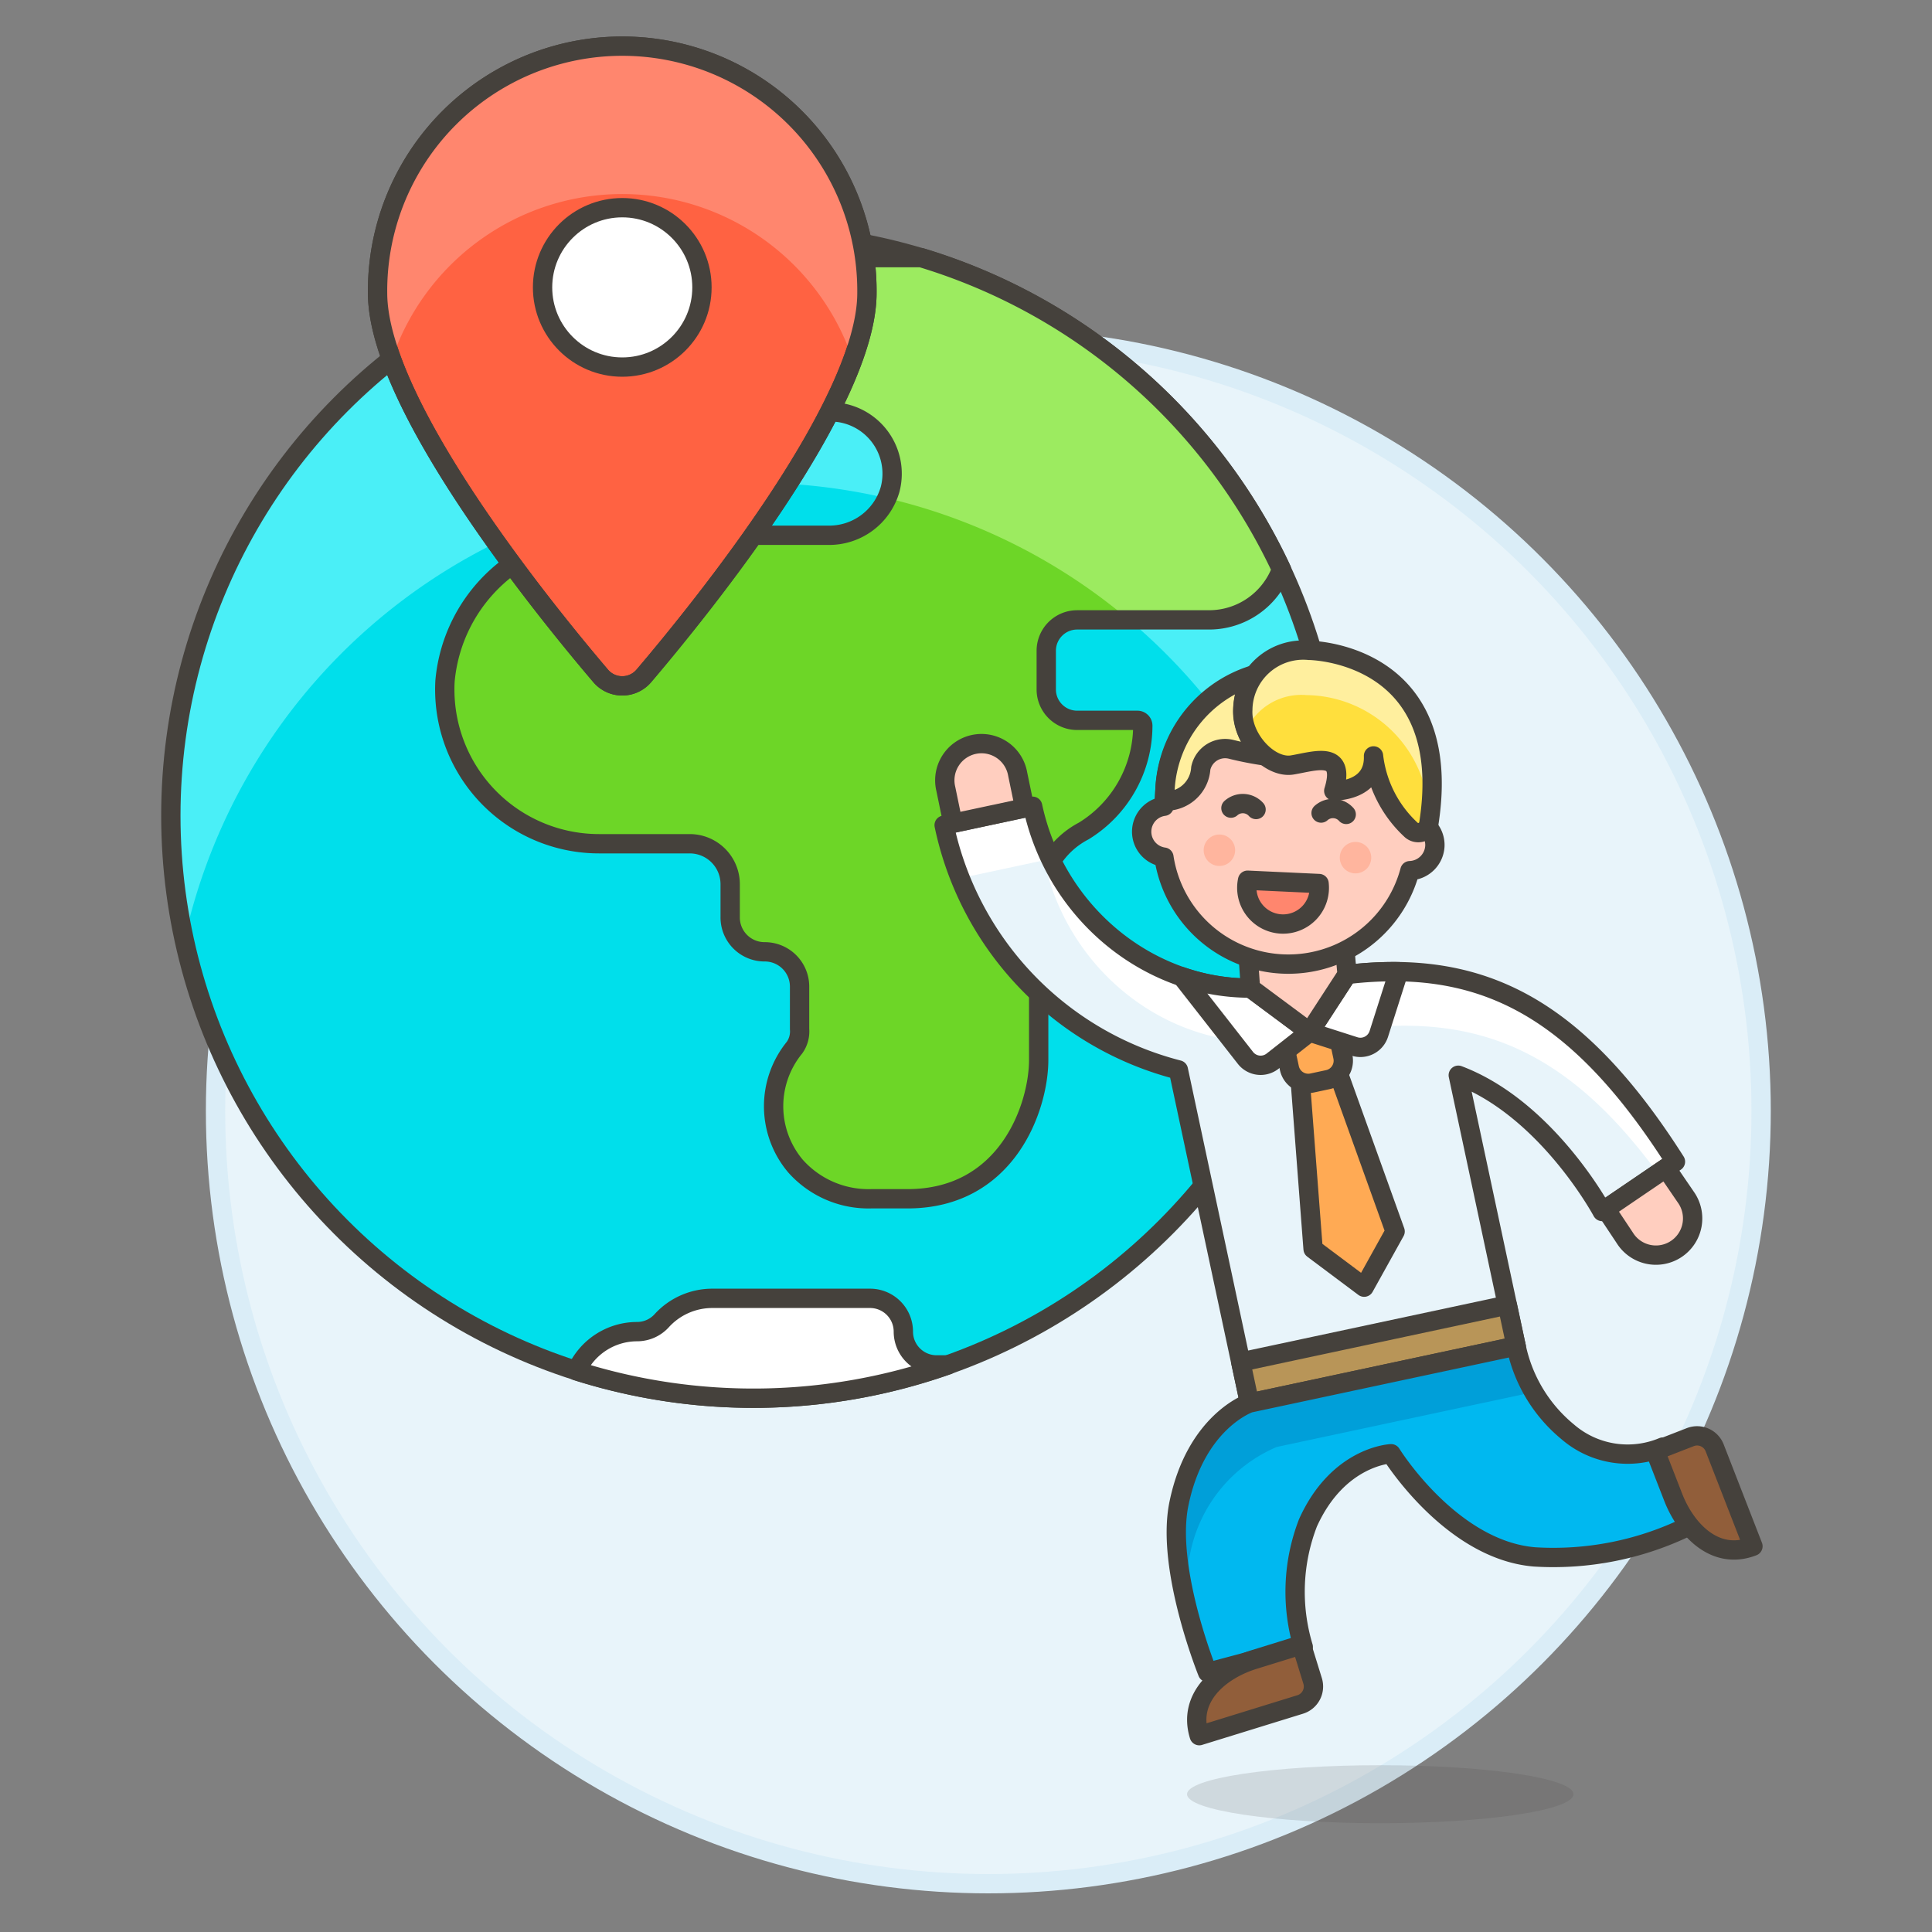 <svg xmlns="http://www.w3.org/2000/svg" viewBox="0 0 100 100"><rect x="0" y="0" width="100" height="100" fill="#808080" stroke="none"/><g class="nc-icon-wrapper"><defs/><circle class="a" cx="51.156" cy="57.5" r="40" fill="#e8f4fa" stroke="#daedf7" stroke-miterlimit="10"/><circle class="b" cx="38.996" cy="42.219" r="30.153" style="" fill="#00dfeb"/><path class="c" d="M39 24.989A30.157 30.157 0 0 1 68.459 48.66a30.152 30.152 0 1 0-58.922.02A30.17 30.17 0 0 1 39 24.989z" style="" fill="#4aeff7"/><path class="d" d="M66.33 29.473a30.234 30.234 0 0 0-18.652-16.138h-4.484a4.14 4.14 0 0 0-4.151 3.321 3.994 3.994 0 0 0 3.937 4.662 3.2 3.2 0 0 1 3.091 4.015 3.277 3.277 0 0 1-3.22 2.372H31.456a8.287 8.287 0 0 0-8.423 7.554 7.984 7.984 0 0 0 7.972 8.413H35.7a2.094 2.094 0 0 1 2.094 2.094v1.7a1.779 1.779 0 0 0 1.773 1.8 1.8 1.8 0 0 1 1.819 1.8v2.2a1.448 1.448 0 0 1-.262.958 4.8 4.8 0 0 0 .052 6.134 5.052 5.052 0 0 0 3.9 1.69h1.9c5.19 0 6.786-4.79 6.786-7.185v-7.998a4.338 4.338 0 0 1 2.333-3.854 6.4 6.4 0 0 0 3.056-5.455.277.277 0 0 0-.275-.271h-3.122a1.6 1.6 0 0 1-1.6-1.6v-2a1.6 1.6 0 0 1 1.6-1.6h6.826a3.993 3.993 0 0 0 3.75-2.612z" style="" fill="#6dd627"/><circle class="e" cx="38.996" cy="42.219" r="30.153" fill="none" stroke="#45413c" stroke-linecap="round" stroke-linejoin="round"/><path class="f" d="M45.751 25.747a30.074 30.074 0 0 1 12.7 6.349h4.129a3.993 3.993 0 0 0 3.75-2.623 30.234 30.234 0 0 0-18.652-16.138h-4.484a4.14 4.14 0 0 0-4.151 3.321 3.994 3.994 0 0 0 3.937 4.662 3.2 3.2 0 0 1 3.091 4.015 2.875 2.875 0 0 1-.154.453" style="" fill="#9ceb60"/><path class="e" d="M66.33 29.473a30.234 30.234 0 0 0-18.652-16.138h-4.484a4.14 4.14 0 0 0-4.151 3.321 3.994 3.994 0 0 0 3.937 4.662 3.2 3.2 0 0 1 3.091 4.015 3.277 3.277 0 0 1-3.22 2.372H31.456a8.287 8.287 0 0 0-8.423 7.554 7.984 7.984 0 0 0 7.972 8.413H35.7a2.094 2.094 0 0 1 2.094 2.094v1.7a1.779 1.779 0 0 0 1.773 1.8 1.8 1.8 0 0 1 1.819 1.8v2.2a1.448 1.448 0 0 1-.262.958 4.8 4.8 0 0 0 .052 6.134 5.052 5.052 0 0 0 3.9 1.69h1.9c5.19 0 6.786-4.79 6.786-7.185v-7.998a4.338 4.338 0 0 1 2.333-3.854 6.4 6.4 0 0 0 3.056-5.455.277.277 0 0 0-.275-.271h-3.122a1.6 1.6 0 0 1-1.6-1.6v-2a1.6 1.6 0 0 1 1.6-1.6h6.826a3.993 3.993 0 0 0 3.75-2.612z" fill="none" stroke="#45413c" stroke-linecap="round" stroke-linejoin="round"/><path class="g" d="M29.839 70.956a3.443 3.443 0 0 1 3.134-2.031 1.719 1.719 0 0 0 1.276-.564 3.541 3.541 0 0 1 2.62-1.159h8.165a1.723 1.723 0 0 1 1.723 1.723 1.723 1.723 0 0 0 1.723 1.723h.589a30.321 30.321 0 0 1-19.23.308z" stroke="#45413c" stroke-linecap="round" stroke-linejoin="round" fill="#fff"/><g><path class="h" d="M44.872 15.165c0 5.713-8.452 16.178-11.546 19.818a1.467 1.467 0 0 1-2.237 0c-3.1-3.641-11.546-14.1-11.546-19.817a12.665 12.665 0 1 1 25.329 0z" stroke="#45413c" stroke-linecap="round" stroke-linejoin="round" fill="#ff6242"/><path class="i" d="M44.139 18.622a12.587 12.587 0 0 0-23.863 0 10.366 10.366 0 0 1-.733-3.457 12.665 12.665 0 1 1 25.329 0 10.366 10.366 0 0 1-.733 3.457z" style="" fill="#ff866e"/><path class="e" d="M44.872 15.165c0 5.713-8.452 16.178-11.546 19.818a1.467 1.467 0 0 1-2.237 0c-3.1-3.641-11.546-14.1-11.546-19.817a12.665 12.665 0 1 1 25.329 0z" fill="none" stroke="#45413c" stroke-linecap="round" stroke-linejoin="round"/><circle class="g" cx="32.208" cy="14.875" r="4.125" stroke="#45413c" stroke-linecap="round" stroke-linejoin="round" fill="#fff"/></g><g><path class="j" d="M53.449 41.732c1.34 6.275 7.375 10.48 13.5 9.173 8.411-1.8 13.961.09 19.772 9.223l-3.792 2.58s-2.848-5.314-7.449-7.054l2.994 14.02-13.8 2.947-3.682-17.243A16.592 16.592 0 0 1 48.869 42.71z" style="" fill="#e8f4fa"/><path class="k" d="M49.7 45.456l4.343-.928c1.341 6.276 7.375 10.481 13.5 9.174 7.687-1.642 12.984-.189 18.274 7.04l.9-.614C80.906 51 75.356 49.108 66.945 50.905c-6.121 1.307-12.156-2.9-13.5-9.173l-4.58.978a17.007 17.007 0 0 0 .835 2.746z" style="" fill="#fff"/><path class="e" d="M53.449 41.732c1.34 6.275 7.375 10.48 13.5 9.173 8.411-1.8 13.961.09 19.772 9.223l-3.792 2.58s-2.848-5.314-7.449-7.054l2.994 14.02-13.8 2.947-3.682-17.243A16.592 16.592 0 0 1 48.869 42.71z" fill="none" stroke="#45413c" stroke-linecap="round" stroke-linejoin="round"/><path class="l" d="M68.557 53.565l3.654 10.174-1.603 2.885-2.643-1.978-.823-10.779 1.415-.302z" stroke="#45413c" stroke-linecap="round" stroke-linejoin="round" fill="#ffaa54"/><path class="l" d="M66.25 53l.488 2.285a1 1 0 0 0 1.187.769l.813-.174a1 1 0 0 0 .769-1.187l-.466-2.18q-.787.127-1.611.3a10.775 10.775 0 0 1-1.18.187z" stroke="#45413c" stroke-linecap="round" stroke-linejoin="round" fill="#ffaa54"/><path class="m" d="M64.222 70.497l13.797-2.947.454 2.123-13.798 2.947z" stroke="#45413c" stroke-linecap="round" stroke-linejoin="round" fill="#b89558"/><path class="n" d="M72.005 75.246s3.081 4.979 7.421 5.339a15.878 15.878 0 0 0 7.974-1.594L86.072 74.9a4.744 4.744 0 0 1-4.934-.794 7.755 7.755 0 0 1-2.665-4.433l-13.8 2.947s-2.781.945-3.654 5.225c-.686 3.36 1.485 8.718 1.485 8.718l4.952-1.318a9.891 9.891 0 0 1 .246-6.427c1.567-3.468 4.303-3.572 4.303-3.572z" style="" fill="#00b8f0"/><path class="o" d="M66.087 74.894a7.6 7.6 0 0 0-4.461 5.4 8.5 8.5 0 0 0-.125 3.151 13.508 13.508 0 0 1-.48-5.6c.873-4.28 3.654-5.225 3.654-5.225l13.8-2.947a7.536 7.536 0 0 0 .924 2.378z" style="" fill="#009fd9"/><path class="e" d="M72.005 75.246s3.081 4.979 7.421 5.339a15.878 15.878 0 0 0 7.974-1.594L86.072 74.9a4.744 4.744 0 0 1-4.934-.794 7.755 7.755 0 0 1-2.665-4.433l-13.8 2.947s-2.781.945-3.654 5.225c-.686 3.36 1.485 8.718 1.485 8.718l4.952-1.318a9.891 9.891 0 0 1 .246-6.427c1.567-3.468 4.303-3.572 4.303-3.572z" fill="none" stroke="#45413c" stroke-linecap="round" stroke-linejoin="round"/><path class="p" d="M90.732 80.033c-1.954.76-3.472-.849-4.129-2.539l-.935-2.4 1.821-.708a.974.974 0 0 1 1.261.554z" stroke="#45413c" stroke-linecap="round" stroke-linejoin="round" fill="#915e3a"/><path class="p" d="M62.073 89.838c-.619-2 1.094-3.4 2.827-3.938l2.464-.762.577 1.867a.974.974 0 0 1-.643 1.218z" stroke="#45413c" stroke-linecap="round" stroke-linejoin="round" fill="#915e3a"/><path class="q" d="M87.254 61.958a1.9 1.9 0 1 1-3.164 2.1l-.982-1.477 3.121-2.123z" stroke="#45413c" stroke-linecap="round" stroke-linejoin="round" fill="#ffcebf"/><path class="q" d="M48.956 40.837a1.9 1.9 0 1 1 3.719-.77l.363 1.752-3.715.794z" stroke="#45413c" stroke-linecap="round" stroke-linejoin="round" fill="#ffcebf"/><ellipse class="r" cx="71.441" cy="92.868" rx="10" ry="1.5" fill="#45413c" opacity="0.15"/><path class="g" d="M69.725 50.439l-1.939 2.98 2.322.745a1 1 0 0 0 1.259-.648l1.027-3.222a20.317 20.317 0 0 0-2.669.145z" stroke="#45413c" stroke-linecap="round" stroke-linejoin="round" fill="#fff"/><path class="g" d="M61.178 50.556l3.285 4.2a1 1 0 0 0 1.405.17l1.918-1.506-3.062-2.276a10.877 10.877 0 0 1-3.546-.588z" stroke="#45413c" stroke-linecap="round" stroke-linejoin="round" fill="#fff"/><path class="q" d="M64.724 51.144l3.062 2.275 1.939-2.981-.18-2.01-4.946.958.125 1.758z" stroke="#45413c" stroke-linecap="round" stroke-linejoin="round" fill="#ffcebf"/><g><path class="q" d="M74.269 43.8a1.336 1.336 0 0 0-1.012-1.359l.047-.868a6.513 6.513 0 1 0-13.006-.71l-.047.868a1.329 1.329 0 0 0-.007 2.635 6.513 6.513 0 0 0 12.733.7 1.343 1.343 0 0 0 1.292-1.266z" stroke="#45413c" stroke-linecap="round" stroke-linejoin="round" fill="#ffcebf"/><circle class="s" cx="63.116" cy="44.008" r=".814" style="" fill="#ffb59e"/><circle class="s" cx="70.161" cy="44.392" r=".814" style="" fill="#ffb59e"/><path class="t" d="M64.575 45.56a1.877 1.877 0 1 0 3.7.172z" stroke="#45413c" stroke-linecap="round" stroke-linejoin="round" fill="#ff866e"/><path class="e" d="M69.679 42.154a.922.922 0 0 0-1.3-.071" fill="none" stroke="#45413c" stroke-linecap="round" stroke-linejoin="round"/><path class="e" d="M65.013 41.9a.92.92 0 0 0-1.3-.072" fill="none" stroke="#45413c" stroke-linecap="round" stroke-linejoin="round"/><path class="u" d="M60.3 40.864l-.032.6h.006a1.813 1.813 0 0 0 1.878-1.7 1.288 1.288 0 0 1 1.567-.98 17.532 17.532 0 0 0 1.765.345 3.027 3.027 0 0 1-1.154-2.384A3.385 3.385 0 0 1 64.875 35a6.509 6.509 0 0 0-4.575 5.864z" stroke="#45413c" stroke-linecap="round" stroke-linejoin="round" fill="#ffef9e"/><path class="v" d="M73.017 42.934a.553.553 0 0 0 .939-.308c1.394-8.919-6.2-8.964-6.2-8.964a3.128 3.128 0 0 0-3.429 3.074c-.082 1.5 1.395 3.052 2.562 2.858s2.807-.8 2.146 1.342c0 0 2.125.062 2.058-1.81a6.174 6.174 0 0 0 1.924 3.808z" style="" fill="#ffdf3d"/><path class="w" d="M67.757 33.662a3.128 3.128 0 0 0-3.429 3.074 2.547 2.547 0 0 0 .176 1.042 3.153 3.153 0 0 1 3.121-1.8 6.432 6.432 0 0 1 6.343 6.4l.032-.023c1.195-8.649-6.243-8.693-6.243-8.693z" style="" fill="#ffef9e"/><path class="e" d="M73.017 42.934a.553.553 0 0 0 .939-.308c1.394-8.919-6.2-8.964-6.2-8.964a3.128 3.128 0 0 0-3.429 3.074c-.082 1.5 1.395 3.052 2.562 2.858s2.807-.8 2.146 1.342c0 0 2.125.062 2.058-1.81a6.174 6.174 0 0 0 1.924 3.808z" fill="none" stroke="#45413c" stroke-linecap="round" stroke-linejoin="round"/></g></g></g></svg>